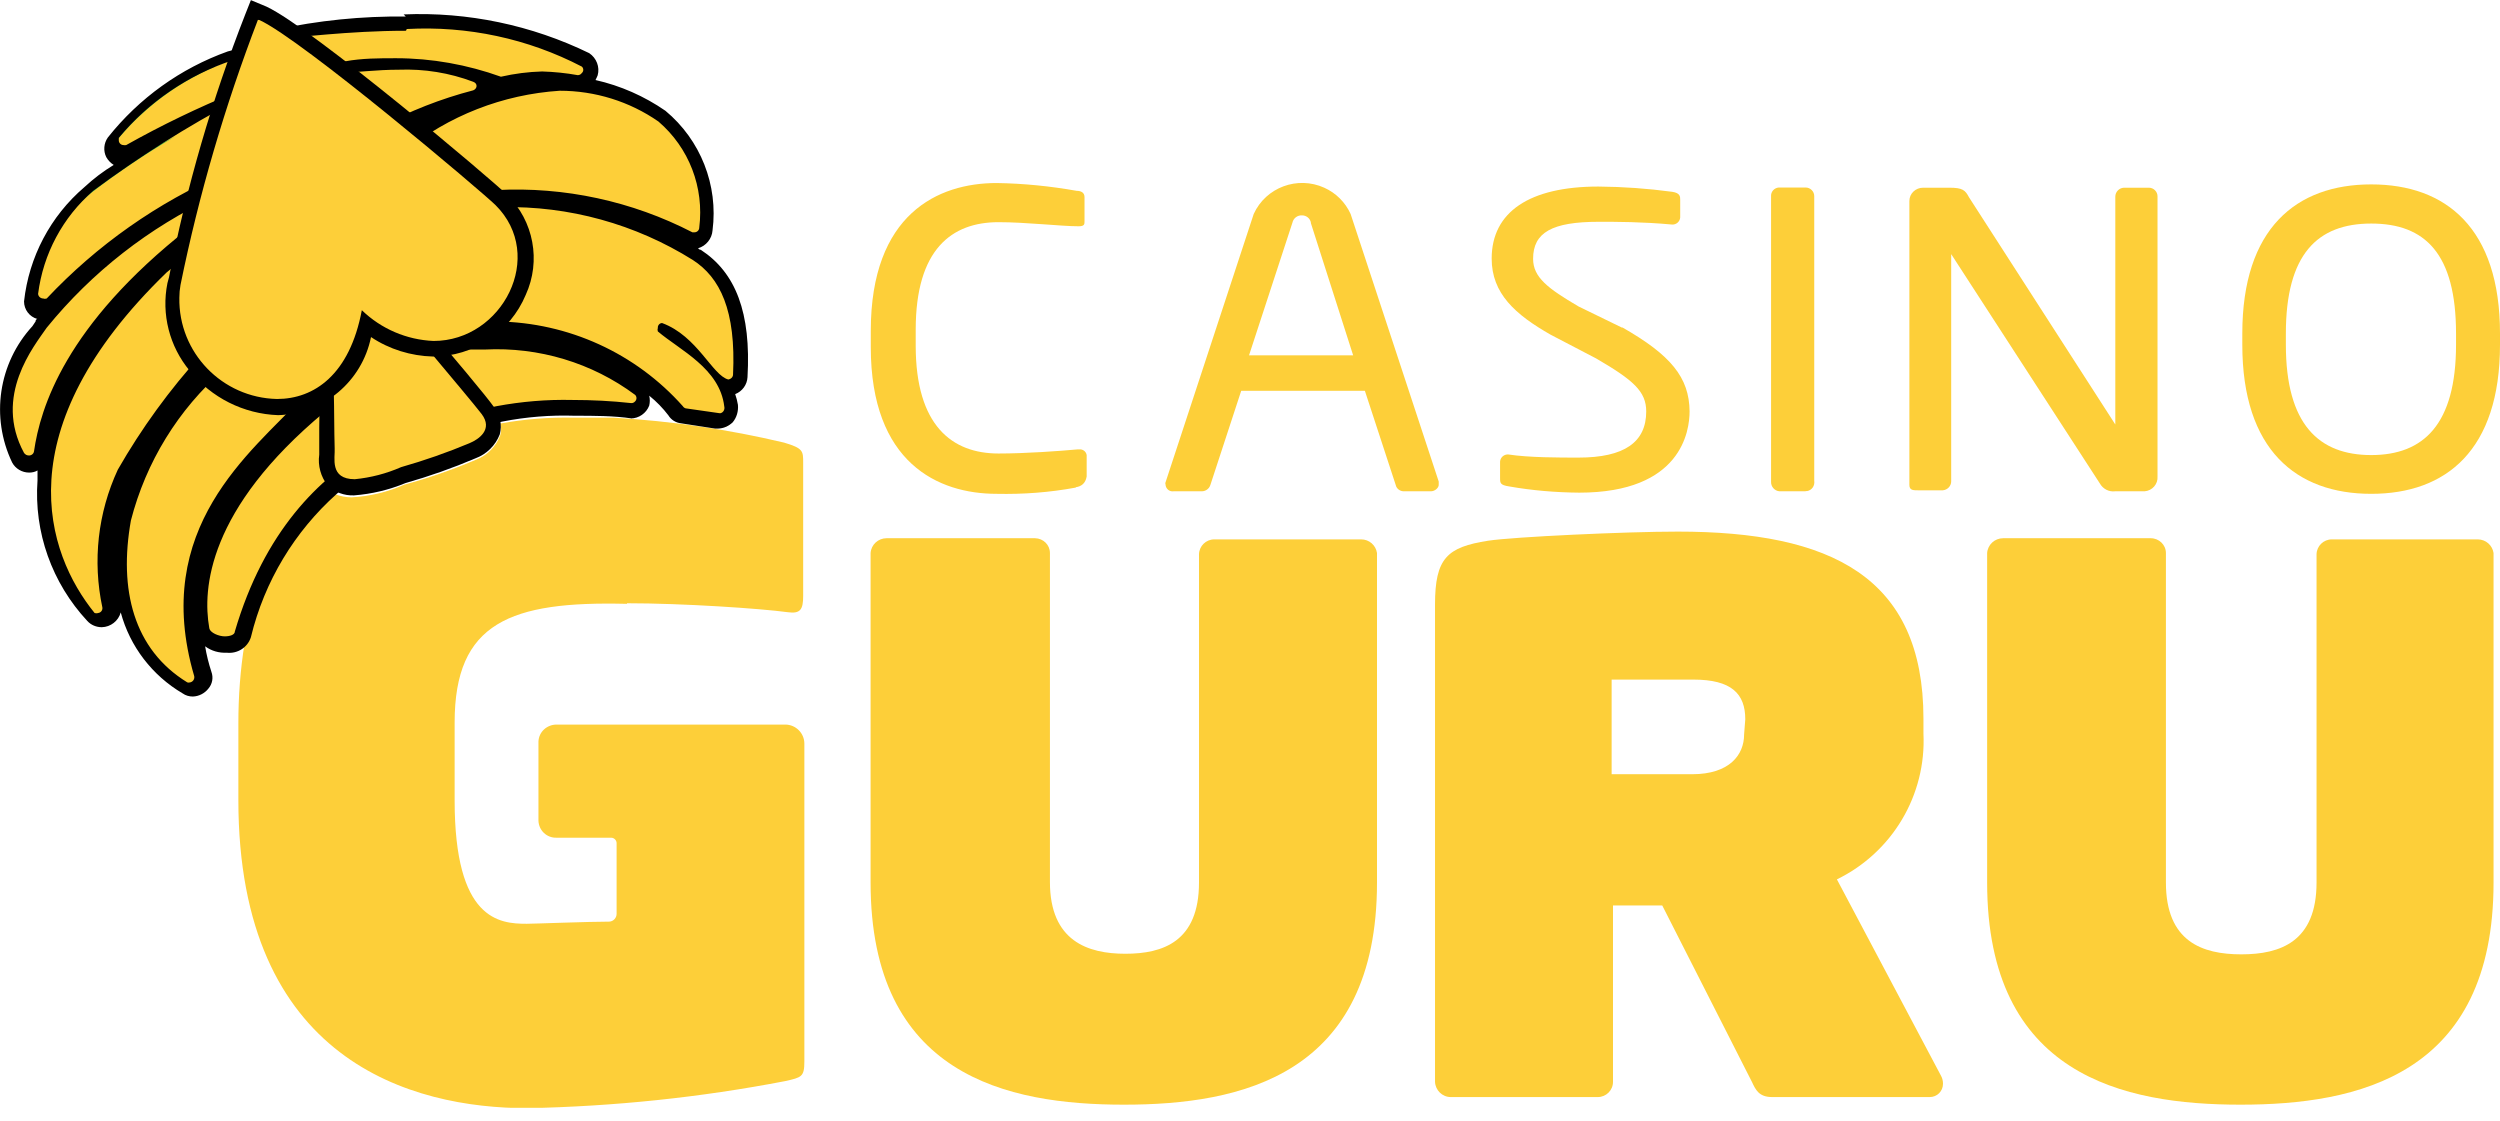 <svg width="145" height="65" viewBox="0 0 145 65" fill="none" xmlns="http://www.w3.org/2000/svg">
<g clip-path="url(#clip0_1_840)">
<path d="M62.392 28.28C60.874 28.562 59.344 28.675 57.803 28.642C54.415 28.642 50.505 26.857 50.505 20.126V19.2C50.505 12.401 54.415 10.616 57.803 10.616C59.367 10.639 60.919 10.797 62.449 11.068C62.698 11.068 62.902 11.17 62.902 11.43V12.841C62.902 12.999 62.902 13.124 62.562 13.124C61.554 13.124 59.514 12.886 57.916 12.886C55.208 12.886 53.111 14.445 53.111 19.121V20.047C53.111 24.677 55.208 26.304 57.916 26.304C59.491 26.304 61.508 26.157 62.471 26.067H62.574C62.789 26.033 62.993 26.179 63.027 26.394C63.027 26.428 63.027 26.473 63.027 26.507V27.636C62.959 28.043 62.709 28.212 62.404 28.258L62.392 28.28Z" fill="#FDCF39"/>
<path d="M82.982 28.495H81.418C81.203 28.495 80.999 28.348 80.953 28.133L79.163 22.667H71.99L70.2 28.133C70.132 28.348 69.928 28.495 69.701 28.495H68.069C67.843 28.529 67.639 28.37 67.605 28.145C67.605 28.145 67.605 28.133 67.605 28.122C67.582 28.066 67.582 28.009 67.605 27.964L72.715 12.412C73.418 10.865 75.254 10.187 76.806 10.887C77.486 11.192 78.03 11.735 78.336 12.412L83.446 27.93C83.446 27.93 83.446 28.043 83.446 28.088C83.469 28.28 83.231 28.495 82.993 28.495H82.982ZM76.035 12.92C75.99 12.672 75.775 12.491 75.514 12.491C75.242 12.48 75.016 12.661 74.959 12.92L72.443 20.611H78.483L76.024 12.92H76.035Z" fill="#FDCF39"/>
<path d="M104.739 28.495H103.209C102.926 28.472 102.71 28.224 102.722 27.941V11.396C102.699 11.125 102.903 10.899 103.164 10.876C103.175 10.876 103.186 10.876 103.197 10.876H104.727C104.999 10.876 105.226 11.102 105.226 11.373C105.226 11.373 105.226 11.384 105.226 11.396V27.885C105.271 28.167 105.09 28.438 104.807 28.483C104.784 28.483 104.75 28.483 104.727 28.483L104.739 28.495Z" fill="#FDCF39"/>
<path d="M124.308 28.495H122.677C122.314 28.54 121.974 28.359 121.793 28.043L113.169 14.739V27.919C113.169 28.19 112.954 28.416 112.682 28.438H111.243C110.96 28.438 110.744 28.438 110.744 28.122V11.655C110.744 11.226 111.107 10.887 111.538 10.887H113.067C113.838 10.887 113.985 11.034 114.201 11.441L122.688 24.621V24.711V11.407C122.688 11.125 122.915 10.899 123.187 10.887H124.637C124.909 10.887 125.136 11.113 125.136 11.384C125.136 11.384 125.136 11.396 125.136 11.407V27.636C125.17 28.077 124.83 28.461 124.388 28.495C124.365 28.495 124.342 28.495 124.308 28.495Z" fill="#FDCF39"/>
<path d="M137.532 28.642C133.192 28.642 130.054 26.1 130.054 19.99V19.347C130.054 13.237 133.192 10.695 137.532 10.695C141.872 10.695 145 13.237 145 19.347V19.99C145 26.1 141.884 28.642 137.532 28.642ZM142.45 19.347C142.45 14.716 140.66 12.966 137.532 12.966C134.405 12.966 132.58 14.75 132.58 19.347V19.99C132.58 24.621 134.496 26.394 137.532 26.394C140.569 26.394 142.45 24.61 142.45 19.99V19.347Z" fill="#FDCF39"/>
<path d="M94.087 19.008L91.56 17.777C89.769 16.726 88.92 16.083 88.92 15.01C88.92 13.485 90.019 12.864 92.727 12.864C93.803 12.864 95.22 12.864 96.965 13.022C97.214 13.045 97.43 12.864 97.452 12.615C97.452 12.615 97.452 12.604 97.452 12.593V11.588C97.452 11.407 97.452 11.192 96.988 11.125C95.571 10.933 94.132 10.831 92.704 10.82C88.704 10.82 86.517 12.299 86.517 14.998C86.517 17.02 87.877 18.24 89.939 19.414L92.58 20.792C94.733 22.046 95.481 22.701 95.481 23.864C95.481 25.649 94.212 26.541 91.549 26.541C90.449 26.541 88.659 26.541 87.492 26.36C87.243 26.338 87.027 26.518 87.004 26.767C87.004 26.778 87.004 26.789 87.004 26.801V27.727C87.004 28.009 87.004 28.133 87.526 28.212C88.874 28.45 90.234 28.562 91.594 28.574C97.532 28.574 97.996 24.994 97.996 23.853C97.974 21.899 96.92 20.6 94.087 18.985V19.008Z" fill="#FDCF39"/>
<path d="M78.948 31.284H70.426C69.95 31.284 69.554 31.668 69.542 32.143V51.184C69.542 54.618 67.446 55.318 65.27 55.318C63.095 55.318 60.896 54.584 60.896 51.151V32.075C60.896 31.601 60.511 31.228 60.035 31.217H51.423C50.936 31.217 50.528 31.589 50.494 32.075V51.184C50.494 62.377 58.403 64.071 65.191 64.071C71.979 64.071 79.866 62.377 79.866 51.184V32.075C79.798 31.623 79.412 31.284 78.948 31.284Z" fill="#FDCF39"/>
<path d="M143.708 31.284H135.243C134.767 31.284 134.371 31.668 134.36 32.143V51.184C134.36 54.618 132.263 55.352 129.997 55.352C127.731 55.352 125.623 54.618 125.623 51.184V32.075C125.623 31.601 125.226 31.217 124.739 31.217H116.184C115.696 31.217 115.288 31.589 115.254 32.075V51.184C115.254 62.377 123.164 64.071 129.952 64.071C136.739 64.071 144.626 62.377 144.626 51.184V32.075C144.558 31.623 144.173 31.284 143.708 31.284Z" fill="#FDCF39"/>
<path d="M106.54 51.004C109.759 49.434 111.73 46.113 111.56 42.544V41.686C111.56 33.441 106.178 30.833 97.316 30.833C94.302 30.833 87.775 31.137 86.302 31.363C83.934 31.736 83.231 32.369 83.231 35.068V62.749C83.254 63.235 83.65 63.63 84.149 63.63H92.67C93.158 63.63 93.554 63.235 93.554 62.749V52.517H96.41L101.611 62.749C101.826 63.201 102.008 63.63 102.79 63.63H111.923C112.353 63.63 112.693 63.291 112.693 62.862C112.693 62.862 112.693 62.851 112.693 62.84C112.693 62.682 112.648 62.512 112.569 62.377L106.54 51.004ZM101.158 42.601C101.158 43.776 100.319 44.905 98.144 44.905H93.475V39.416H98.212C100.433 39.416 101.226 40.24 101.226 41.72L101.158 42.601Z" fill="#FDCF39"/>
<path d="M36.363 34.989C39.627 34.989 44.114 35.294 45.689 35.508C46.426 35.61 46.584 35.35 46.584 34.56V26.834C46.584 26.157 46.584 25.999 45.474 25.671C42.233 24.903 38.936 24.418 35.604 24.226H33.326C31.887 24.192 30.437 24.305 29.02 24.564C29.066 24.779 29.066 25.005 29.02 25.231C28.782 25.886 28.261 26.417 27.604 26.665C26.256 27.241 24.862 27.727 23.445 28.111C22.482 28.54 21.451 28.788 20.397 28.845C20.068 28.845 19.751 28.788 19.445 28.664C16.884 30.968 15.06 33.972 14.187 37.304C13.938 38.84 13.825 40.399 13.825 41.957V46.396C13.825 61.541 23.887 64.274 30.596 64.274C35.615 64.172 40.613 63.653 45.542 62.704C46.494 62.49 46.653 62.456 46.653 61.563V43.132C46.653 42.522 46.154 42.025 45.542 42.025H32.284C31.717 42.025 31.253 42.454 31.23 43.008V47.604C31.253 48.169 31.717 48.609 32.284 48.587H35.446C35.627 48.587 35.774 48.745 35.763 48.925V53.003C35.763 53.24 35.581 53.432 35.355 53.454C34.154 53.454 30.947 53.579 30.55 53.579C28.952 53.579 26.369 53.364 26.369 46.43V41.901C26.369 36.107 29.598 34.853 36.363 35.023V34.989Z" fill="#FDCF39"/>
<path d="M18.255 26.338C18.255 26.259 18.255 26.168 18.255 26.089V24.35C11.638 29.963 11.354 34.627 11.728 36.864C11.728 37.18 12.249 37.383 12.658 37.383C13.065 37.383 13.19 37.282 13.247 37.067C14.153 33.645 16.023 30.539 18.629 28.122C18.278 27.591 18.142 26.959 18.255 26.338Z" fill="#44BE4C"/>
<path d="M6.708 8.516H6.856C8.249 7.714 10.323 6.731 11.774 6.031C12.023 5.207 12.295 4.382 12.578 3.58C10.187 4.54 8.079 6.099 6.482 8.12C6.425 8.267 6.482 8.437 6.64 8.493C6.663 8.493 6.686 8.504 6.72 8.516H6.708Z" fill="#44BE4C"/>
<path d="M19.728 3.095C20.748 3.004 21.7 2.936 22.675 2.936C24.816 2.936 26.935 3.298 28.93 4.043H29.088C29.893 3.851 30.72 3.75 31.547 3.738C32.261 3.738 32.964 3.817 33.666 3.953C33.825 3.953 33.961 3.829 33.961 3.671C33.961 3.591 33.938 3.524 33.882 3.467C30.675 1.796 27.071 1.016 23.456 1.22C21.553 1.22 19.638 1.355 17.757 1.626C18.369 2.056 19.049 2.552 19.728 3.095Z" fill="#44BE4C"/>
<path d="M27.332 4.326C25.927 3.817 24.431 3.591 22.935 3.648H20.544C21.53 4.416 22.55 5.24 23.536 6.042C24.748 5.523 25.995 5.082 27.264 4.755C27.581 4.755 27.581 4.45 27.321 4.326H27.332Z" fill="#44BE4C"/>
<path d="M24.93 7.273C26.89 8.9 28.522 10.277 29.111 10.854C33.02 10.684 36.919 11.543 40.397 13.338C40.443 13.35 40.499 13.35 40.545 13.338C40.692 13.338 40.817 13.225 40.828 13.067C41.134 10.684 40.205 8.301 38.369 6.743C36.624 5.568 34.573 4.947 32.465 4.958C29.791 5.048 27.185 5.85 24.93 7.285V7.273Z" fill="#44BE4C"/>
<path d="M10.595 21.549C9.371 20.115 8.895 18.183 9.281 16.342V15.755H9.19C-0.544 25.197 2.028 32.481 5.054 35.813C5.167 35.926 5.349 35.926 5.462 35.813C5.53 35.745 5.553 35.655 5.541 35.565C4.963 32.809 5.281 29.94 6.459 27.377C7.615 25.287 9.009 23.322 10.606 21.549H10.595Z" fill="#44BE4C"/>
<path d="M40.533 15.021C37.383 13.045 33.746 11.972 30.018 11.915C30.981 13.417 31.128 15.292 30.425 16.918C30.165 17.573 29.802 18.172 29.349 18.703C33.383 18.929 37.168 20.736 39.865 23.74C39.899 23.796 39.944 23.842 40.012 23.864C40.817 23.955 41.145 24.011 42.041 24.146C42.233 24.146 42.346 23.909 42.312 23.717C41.95 21.334 39.706 20.307 38.369 19.177C38.256 19.064 38.267 18.884 38.369 18.771C38.414 18.725 38.471 18.703 38.539 18.692H38.641C40.794 19.482 41.587 21.82 42.55 22.057C42.698 22.057 42.822 21.933 42.822 21.786C43.106 17.991 42.142 15.981 40.522 15.01L40.533 15.021Z" fill="#44BE4C"/>
<path d="M28.125 20.239H27.298C27.241 20.261 27.173 20.261 27.117 20.239C26.799 20.374 26.471 20.465 26.131 20.521C27.366 22.023 28.34 23.186 28.624 23.582V23.706H28.726C30.21 23.424 31.729 23.299 33.247 23.333C34.38 23.333 35.581 23.333 36.839 23.491C36.998 23.491 37.123 23.356 37.111 23.198C37.111 23.13 37.077 23.062 37.032 23.017C34.482 21.075 31.321 20.092 28.114 20.25L28.125 20.239Z" fill="#44BE4C"/>
<path d="M1.949 17.573C2.028 17.573 2.096 17.54 2.142 17.483C4.544 14.964 7.32 12.807 10.357 11.102C10.674 9.792 11.06 8.369 11.49 6.878C9.213 8.154 7.014 9.589 4.941 11.17C3.116 12.728 1.938 14.919 1.654 17.302C1.654 17.449 1.79 17.573 1.938 17.573H1.949Z" fill="#44BE4C"/>
<path d="M9.666 13.869L10.028 12.31C7.003 14.072 4.306 16.354 2.085 19.053C1.337 20.148 -1.111 23.108 0.759 26.507C0.805 26.597 0.895 26.654 0.997 26.654C1.145 26.654 1.269 26.564 1.28 26.417C1.734 24 3.105 19.358 9.677 13.869H9.666Z" fill="#44BE4C"/>
<path d="M16.522 24.011C16.272 24.034 16.034 24.034 15.785 24.011C14.233 23.977 12.748 23.424 11.547 22.441C9.428 24.632 7.909 27.343 7.15 30.291C6.436 34.435 7.332 37.925 10.504 39.89C10.55 39.902 10.606 39.902 10.652 39.89C10.799 39.89 10.924 39.789 10.935 39.642C10.935 39.608 10.935 39.574 10.924 39.54C8.578 31.623 13.394 27.173 16.522 24.022V24.011Z" fill="#44BE4C"/>
<path d="M25.088 20.611H24.998C23.672 20.578 22.38 20.171 21.281 19.437C20.918 20.781 20.17 21.978 19.128 22.904V26.033C19.128 26.484 18.788 27.817 20.329 27.817C21.292 27.749 22.233 27.523 23.105 27.14C24.499 26.756 25.859 26.281 27.196 25.728C27.751 25.479 28.544 24.892 27.899 23.943C27.593 23.627 26.358 22.159 25.077 20.623L25.088 20.611Z" fill="#FCEE21"/>
<path d="M15.785 23.13C17.972 23.13 20.091 21.651 20.76 17.878C21.916 18.963 23.423 19.606 25.009 19.663C29.134 19.663 31.717 14.569 28.692 11.565C27.853 10.707 17.156 1.694 14.64 0.531C12.646 5.658 11.116 10.955 10.062 16.354C9.564 19.561 11.774 22.565 15.003 23.062C15.264 23.108 15.524 23.13 15.785 23.13Z" fill="#FCEE21"/>
<path d="M11.082 39.992C10.958 40.015 10.822 39.981 10.72 39.89C7.672 37.982 6.448 34.616 7.252 30.087C8.181 26.631 10.097 23.525 12.782 21.142C13.7 20.318 14.686 19.55 15.706 18.85C15.581 18.646 15.479 18.421 15.4 18.183C15.252 18.443 15.071 18.669 14.867 18.884C13.915 19.765 13.473 19.979 13.077 19.979H12.986C12.703 20.25 12.442 20.532 12.193 20.837L12.102 20.928C10.278 22.916 8.691 25.118 7.388 27.49C6.289 29.918 5.994 32.628 6.527 35.226C6.561 35.418 6.516 35.621 6.38 35.779C6.164 36.073 5.745 36.141 5.451 35.926L5.326 35.825C1.609 31.623 0.703 24.169 9.473 15.62C10.765 14.581 12.465 13.372 13.417 12.706C13.417 12.604 13.417 12.502 13.417 12.401L11.354 13.835C6.187 17.89 3.207 22.17 2.493 26.496C2.436 26.834 2.153 27.083 1.813 27.083C1.552 27.083 1.314 26.947 1.19 26.722C-0.601 23.446 1.462 20.532 2.323 19.279L2.504 19.008C5.179 15.721 8.567 13.078 12.408 11.271C12.703 11.159 12.997 11.068 13.303 10.989V10.808C9.473 12.491 6.017 14.919 3.15 17.957C3.026 18.104 2.844 18.195 2.652 18.195C2.266 18.195 1.949 17.901 1.938 17.517C2.198 15.066 3.388 12.807 5.269 11.204C6.833 9.995 8.487 8.888 10.198 7.894C9.303 8.346 8.408 8.821 7.592 9.272C7.49 9.318 7.377 9.351 7.275 9.363C7.014 9.363 6.776 9.227 6.652 9.001C6.504 8.787 6.504 8.504 6.652 8.29C8.431 6.076 10.799 4.405 13.485 3.467C13.7 3.399 13.927 3.354 14.153 3.343C14.64 3.366 15.117 3.49 15.547 3.704H16C15.796 3.456 15.717 3.128 15.762 2.812C15.808 2.552 16 2.349 16.25 2.281C18.697 1.739 21.202 1.491 23.717 1.513C27.321 1.321 30.901 2.101 34.108 3.761C34.369 3.942 34.494 4.258 34.414 4.563C34.335 4.868 34.052 5.071 33.734 5.06H33.61C32.953 4.935 32.284 4.868 31.615 4.868C30.834 4.868 30.063 4.969 29.304 5.15H29.156C29.077 5.173 28.998 5.173 28.918 5.15C28.59 5.037 28.261 4.947 27.933 4.868C28.08 4.992 28.148 5.184 28.125 5.365C28.102 5.67 27.887 5.929 27.593 5.986C25.836 6.438 24.137 7.115 22.55 7.985L23.298 8.719C25.95 6.573 29.224 5.319 32.647 5.139C34.766 5.161 36.817 5.828 38.55 7.036C40.443 8.674 41.406 11.136 41.111 13.62C41.089 14.005 40.771 14.298 40.397 14.298C40.273 14.298 40.137 14.264 40.035 14.197C36.601 12.435 32.748 11.621 28.896 11.813H26.505C26.573 11.893 26.629 11.983 26.652 12.085C27.604 12.085 28.442 11.983 29.292 11.983C33.292 11.893 37.224 12.977 40.613 15.089C42.516 16.32 43.298 18.556 43.14 22.114C43.117 22.486 42.822 22.78 42.46 22.814H42.279C42.437 23.141 42.55 23.491 42.584 23.853C42.618 24.101 42.539 24.361 42.369 24.553C42.245 24.7 42.063 24.79 41.87 24.79H41.746L39.774 24.485C39.593 24.451 39.434 24.35 39.321 24.203C36.647 21.289 32.907 19.573 28.952 19.426L27.933 20.194H28.25C31.468 20.047 34.641 21.018 37.224 22.949C37.496 23.209 37.508 23.638 37.247 23.909C37.247 23.909 37.236 23.921 37.224 23.932C37.077 24.09 36.885 24.169 36.669 24.169C35.547 24.045 34.426 23.988 33.292 23.988C31.842 23.966 30.392 24.079 28.952 24.305C28.703 24.384 28.442 24.44 28.182 24.485C21.303 25.355 15.683 30.381 14.085 37.112C13.927 37.507 13.519 37.745 13.099 37.699C12.51 37.767 11.955 37.406 11.785 36.841C11.388 34.503 11.694 29.692 18.516 24.022L18.21 23.446L17.938 23.751C17.621 24.113 17.19 24.485 16.805 24.915C13.791 27.941 9.632 32.064 11.819 39.382C11.876 39.597 11.83 39.834 11.694 40.003C11.479 39.89 11.332 40.003 11.105 40.003L11.082 39.992Z" fill="#FDCF39"/>
<path d="M23.593 1.683C27.117 1.491 30.618 2.236 33.746 3.863C33.848 3.953 33.859 4.111 33.768 4.213C33.768 4.213 33.757 4.224 33.746 4.235C33.689 4.314 33.61 4.359 33.508 4.359C32.828 4.235 32.137 4.167 31.445 4.145C30.641 4.167 29.848 4.269 29.054 4.45C27.105 3.75 25.043 3.377 22.969 3.377C21.983 3.377 20.998 3.377 20.012 3.558C19.853 3.591 19.751 3.738 19.762 3.896V4.021C19.819 4.111 19.921 4.179 20.034 4.201C20.714 4.201 21.825 4.043 23.139 4.043C24.601 3.987 26.074 4.224 27.445 4.743C27.729 4.845 27.683 5.15 27.445 5.24C25.576 5.726 23.762 6.438 22.063 7.352C21.972 7.465 21.972 7.623 22.063 7.725L23.026 8.674C23.083 8.742 23.173 8.787 23.264 8.798H23.445C26.006 6.709 29.168 5.478 32.465 5.263C34.516 5.263 36.511 5.884 38.188 7.047C39.967 8.572 40.851 10.876 40.556 13.203C40.556 13.35 40.431 13.474 40.284 13.474C40.284 13.474 40.273 13.474 40.261 13.474H40.159C36.658 11.667 32.737 10.82 28.805 11.023H26.006C25.859 11.023 25.734 11.125 25.723 11.271C25.723 11.362 25.757 11.441 25.825 11.486L26.097 11.701V11.938C26.119 12.051 26.233 12.13 26.346 12.118C27.241 12.118 28.137 12.017 29.077 12.017C32.998 11.927 36.862 12.999 40.182 15.078C41.757 16.094 42.698 17.991 42.516 21.741C42.505 21.877 42.392 21.989 42.244 22.012C41.315 21.775 40.454 19.493 38.403 18.737C38.256 18.737 38.142 18.872 38.154 19.019C38.131 19.087 38.131 19.155 38.154 19.222C39.446 20.318 41.746 21.368 42.007 23.571C42.052 23.74 41.961 23.921 41.791 23.966C41.78 23.966 41.757 23.966 41.734 23.966L39.763 23.683C39.695 23.661 39.638 23.616 39.604 23.559C36.873 20.487 32.964 18.703 28.839 18.646H28.68L27.139 19.787C26.89 19.968 27.015 20.273 27.321 20.273H28.125C31.253 20.115 34.335 21.041 36.839 22.904C36.941 23.006 36.941 23.175 36.839 23.277C36.783 23.345 36.692 23.39 36.601 23.379C35.468 23.254 34.335 23.198 33.191 23.198C31.717 23.164 30.244 23.288 28.794 23.559C26.335 24.147 17.032 25.005 13.621 36.626C13.621 36.818 13.337 36.909 13.031 36.909C12.726 36.909 12.17 36.717 12.136 36.412C11.74 34.176 12.046 29.534 18.822 23.898C18.901 23.819 18.901 23.695 18.822 23.616L18.357 22.757C18.301 22.656 18.199 22.599 18.085 22.599C18.006 22.599 17.927 22.633 17.87 22.69L17.473 23.119C14.584 26.225 8.737 30.607 11.264 39.213C11.298 39.371 11.207 39.529 11.048 39.574C10.98 39.597 10.912 39.597 10.856 39.574C7.751 37.666 6.878 34.209 7.592 30.189C8.465 26.801 10.335 23.751 12.975 21.447C13.915 20.6 14.912 19.81 15.955 19.087C16.034 18.997 16.034 18.861 15.955 18.771C15.774 18.466 15.638 18.093 15.456 17.732C15.4 17.63 15.298 17.562 15.184 17.551C15.082 17.551 14.98 17.607 14.935 17.698C14.788 18.014 14.584 18.296 14.346 18.533C13.428 19.426 13.088 19.516 12.895 19.516H12.771C12.589 19.516 12.454 19.606 11.694 20.555C9.836 22.599 8.204 24.847 6.833 27.241C5.677 29.737 5.36 32.538 5.938 35.237C5.96 35.384 5.858 35.531 5.7 35.553C5.632 35.576 5.553 35.576 5.485 35.553C2.686 32.097 0.215 24.948 9.666 15.8C10.935 14.727 12.646 13.553 13.632 12.83C13.734 12.762 13.779 12.638 13.757 12.525C13.689 12.175 13.643 11.813 13.632 11.452L10.946 13.237C3.773 18.872 2.334 23.672 1.972 26.18C1.949 26.326 1.813 26.428 1.666 26.417C1.552 26.417 1.462 26.36 1.394 26.27C-0.397 22.961 1.972 20.081 2.708 19.008C5.326 15.789 8.646 13.191 12.408 11.43C12.726 11.305 13.043 11.204 13.371 11.125C13.519 11.102 13.621 10.966 13.609 10.82V10.357C13.609 10.187 13.473 10.063 13.303 10.052C13.269 10.04 13.235 10.04 13.201 10.052H13.043C9.133 11.746 5.621 14.219 2.708 17.314C2.64 17.336 2.572 17.336 2.516 17.314C2.357 17.314 2.221 17.201 2.21 17.043C2.504 14.727 3.637 12.604 5.405 11.068C8.057 9.103 10.844 7.341 13.768 5.794C13.847 5.749 13.904 5.67 13.927 5.579C13.949 5.455 13.972 5.331 14.017 5.207L13.655 5.353C11.479 6.246 9.371 7.262 7.32 8.414C7.264 8.425 7.207 8.425 7.162 8.414C7.014 8.414 6.89 8.29 6.89 8.143C6.89 8.098 6.89 8.053 6.89 7.996C8.623 5.907 10.924 4.348 13.507 3.49C13.666 3.433 13.836 3.4 14.006 3.4C14.437 3.433 14.867 3.546 15.264 3.716C15.298 3.727 15.332 3.727 15.366 3.716L17.462 3.479C15.955 3.479 15.898 2.711 15.955 2.406C15.978 2.304 16.068 2.225 16.17 2.214C17.156 2.214 20.148 1.784 23.547 1.784M23.547 0.96C20.998 0.926 18.448 1.186 15.955 1.728C15.547 1.852 15.241 2.18 15.15 2.586C15.128 2.767 15.128 2.948 15.15 3.117C14.788 2.97 14.414 2.891 14.017 2.88C13.745 2.88 13.473 2.903 13.213 2.982C10.47 3.964 8.068 5.692 6.255 7.974C6.017 8.312 5.983 8.753 6.164 9.114C6.266 9.295 6.414 9.453 6.595 9.566C5.983 9.939 5.417 10.368 4.895 10.854C2.924 12.536 1.677 14.908 1.394 17.483C1.394 17.957 1.711 18.375 2.164 18.5C2.164 18.5 2.074 18.5 2.062 18.646L1.881 18.917C-0.091 21.063 -0.555 24.192 0.703 26.823C0.895 27.185 1.28 27.41 1.688 27.41C1.858 27.41 2.028 27.377 2.176 27.286V27.862C1.96 30.866 3.014 33.814 5.065 36.017C5.281 36.254 5.587 36.378 5.904 36.378C6.414 36.367 6.867 36.017 7.003 35.52C7.536 37.496 8.827 39.179 10.595 40.218C10.765 40.342 10.98 40.399 11.184 40.399C11.536 40.387 11.864 40.218 12.08 39.947C12.318 39.676 12.386 39.303 12.261 38.964C12.102 38.479 11.978 37.982 11.898 37.485C12.261 37.756 12.703 37.88 13.156 37.858C13.779 37.925 14.357 37.553 14.55 36.965C16.136 30.403 21.61 25.491 28.329 24.632L29.134 24.451C30.516 24.18 31.921 24.067 33.326 24.113C34.437 24.113 35.604 24.113 36.647 24.271H36.579C37.054 24.271 37.485 23.966 37.655 23.525C37.7 23.333 37.7 23.141 37.655 22.949C38.074 23.288 38.448 23.672 38.766 24.09C38.924 24.35 39.196 24.519 39.502 24.553L41.474 24.858H41.655C41.972 24.847 42.267 24.711 42.494 24.497C42.732 24.214 42.834 23.842 42.8 23.48C42.766 23.266 42.709 23.062 42.641 22.859C43.049 22.701 43.332 22.317 43.355 21.877C43.57 18.138 42.675 15.812 40.647 14.49C40.647 14.49 40.556 14.49 40.488 14.4C40.953 14.264 41.293 13.846 41.327 13.361C41.666 10.741 40.635 8.12 38.596 6.426C37.372 5.579 35.989 4.969 34.539 4.642C34.584 4.551 34.63 4.461 34.664 4.371C34.8 3.885 34.596 3.366 34.176 3.083C30.834 1.457 27.128 0.678 23.411 0.836L23.536 0.96H23.547ZM23.015 7.861C23.241 7.736 23.479 7.635 23.717 7.544L23.094 7.951L23.026 7.861H23.015Z" fill="black"/>
<path d="M20.556 28.178C20.102 28.201 19.649 28.054 19.298 27.772C18.958 27.354 18.833 26.812 18.935 26.292V25.988C18.901 25.57 18.901 25.14 18.935 24.723C18.935 23.345 18.935 21.142 18.777 17.573V17.302L18.992 17.144C19.751 16.613 20.612 16.241 21.519 16.071C21.791 16.071 22.051 16.173 22.233 16.376C22.391 16.557 22.981 17.235 23.706 18.161C25.496 20.216 27.853 23.074 28.295 23.706C28.556 24.056 28.669 24.497 28.601 24.926C28.397 25.434 27.989 25.841 27.468 26.033C26.165 26.564 24.828 27.026 23.468 27.422C22.55 27.874 21.564 28.133 20.544 28.19L20.556 28.178Z" fill="#FDCF39"/>
<path d="M21.508 16.568C21.643 16.546 21.779 16.602 21.87 16.715C22.335 17.325 27.253 23.119 27.933 24.011C28.612 24.903 27.774 25.479 27.23 25.705C25.938 26.247 24.612 26.71 23.264 27.094C22.414 27.467 21.508 27.704 20.578 27.794C19.094 27.794 19.445 26.541 19.411 26.01C19.377 25.479 19.411 22.701 19.23 17.63C19.91 17.133 20.68 16.783 21.508 16.613M21.508 15.778C20.51 15.936 19.57 16.331 18.765 16.918L18.369 17.189V17.652C18.55 21.142 18.55 23.412 18.516 24.802V26.371C18.425 27.004 18.607 27.659 19.003 28.156C19.411 28.551 19.966 28.755 20.533 28.732C21.553 28.653 22.561 28.416 23.513 28.02C24.896 27.625 26.244 27.151 27.57 26.586C28.216 26.349 28.737 25.841 28.986 25.197C29.134 24.643 29.009 24.056 28.646 23.604C28.238 23.017 26.244 20.634 24.023 18.048C23.287 17.189 22.675 16.478 22.573 16.263C22.323 15.947 21.938 15.755 21.53 15.744V15.778H21.508Z" fill="black"/>
<path d="M16.091 23.604C14.221 23.548 12.465 22.678 11.286 21.221C10.176 19.911 9.745 18.161 10.108 16.478L10.198 16.162C11.184 10.978 12.658 5.895 14.595 0.983L14.777 0.587L15.15 0.768C17.666 1.931 28.08 10.707 28.986 11.599C30.448 12.988 30.856 15.145 30.006 16.964C29.19 18.963 27.241 20.284 25.077 20.307C23.66 20.261 22.289 19.765 21.179 18.872C20.442 21.843 18.652 23.593 16.102 23.593L16.091 23.604Z" fill="#FDCF39"/>
<path d="M15.049 1.163C17.519 2.293 27.933 11.102 28.737 11.893C31.695 14.829 29.145 19.776 25.145 19.776C23.581 19.708 22.108 19.076 20.986 17.991C20.284 21.73 18.221 23.141 16.068 23.141C12.884 23.074 10.346 20.453 10.402 17.268C10.402 17.02 10.425 16.772 10.47 16.523C11.536 11.283 13.043 6.144 14.958 1.152M14.55 0.011L14.233 0.813C12.295 5.76 10.81 10.865 9.802 16.083L9.711 16.422C9.349 18.217 9.825 20.092 11.003 21.504C12.249 23.062 14.131 24.011 16.136 24.079C18.765 24 20.998 22.125 21.519 19.55C22.584 20.261 23.831 20.645 25.111 20.679C27.468 20.679 29.587 19.267 30.494 17.099C31.389 15.134 30.958 12.819 29.417 11.305C28.488 10.39 18.097 1.615 15.456 0.384L14.561 0.011H14.55Z" fill="black"/>
</g>
<defs>
<clipPath id="clip0_1_840">
<rect width="145" height="64.251" fill="white"/>
</clipPath>
</defs>
</svg>
